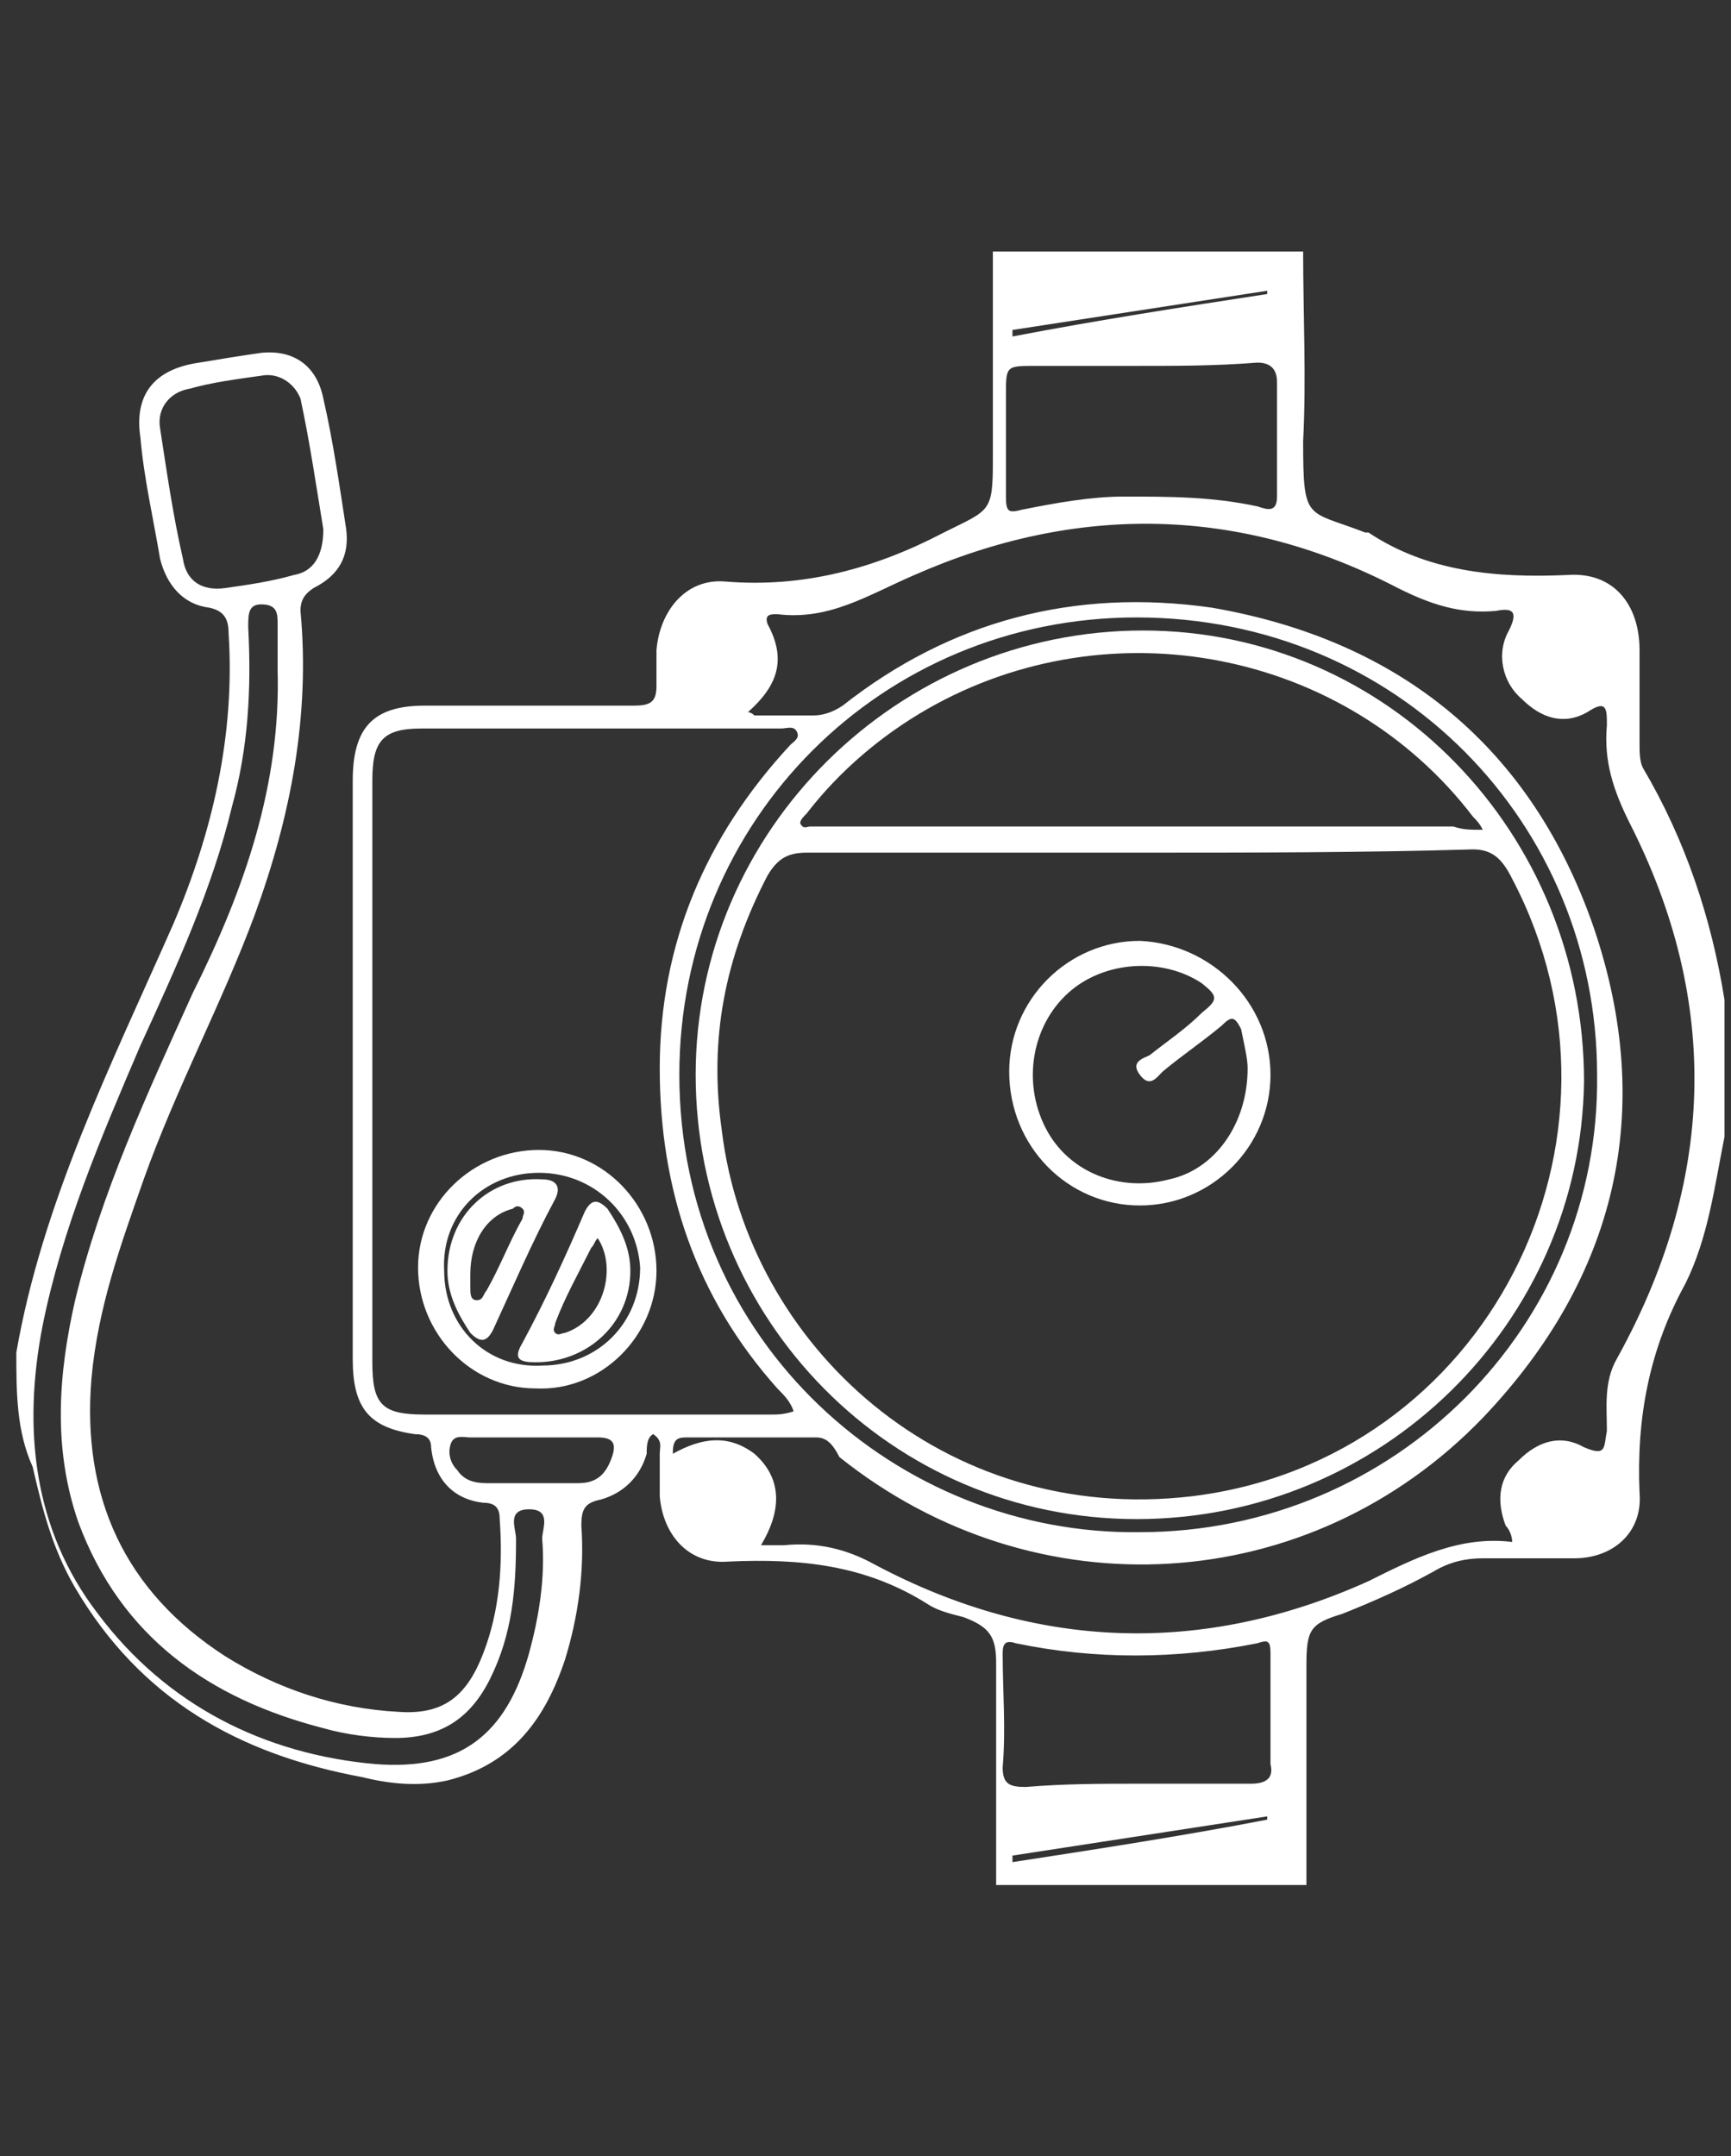 <?xml version="1.0" encoding="utf-8"?>
<!-- Generator: Adobe Illustrator 25.3.1, SVG Export Plug-In . SVG Version: 6.00 Build 0)  -->
<svg version="1.1" id="Calque_1" xmlns="http://www.w3.org/2000/svg" xmlns:xlink="http://www.w3.org/1999/xlink" x="0px" y="0px"
	 viewBox="0 0 53 66" style="enable-background:new 0 0 53 66;" xml:space="preserve">
<rect x="0" y="0" width="53" height="66" fill="#333333" stroke="none"/>
<style type="text/css">
	.st0{fill:#FFFFFF;}
</style>
<g id="tJYn1H_00000038398638116709812240000001675058594490671752_">
	<g>
		<path class="st0" d="M0.5,41.4c0.8-4.6,2.9-8.8,4.8-13.1c1.2-2.8,1.9-5.8,1.7-8.9c0-0.4-0.1-0.7-0.6-0.8c-0.8-0.1-1.3-0.7-1.5-1.5
			c-0.2-1.2-0.5-2.5-0.6-3.7c-0.2-1.3,0.4-2.1,1.8-2.3C6.7,11,7.3,10.9,8,10.8c1-0.1,1.7,0.4,1.9,1.4c0.3,1.3,0.5,2.7,0.7,4
			c0.1,0.8-0.2,1.4-1,1.8c-0.3,0.2-0.4,0.4-0.4,0.7c0.3,3.2-0.3,6.3-1.4,9.3c-1,2.7-2.4,5.3-3.4,8.1c-0.7,2-1.4,3.9-1.6,6.1
			c-0.3,3.6,1,6.5,4.1,8.5c1.6,1,3.4,1.6,5.3,1.7c1.4,0.1,2.1-0.5,2.6-1.8c0.5-1.3,0.6-2.7,0.5-4.1c0-0.3-0.1-0.5-0.5-0.5
			c-0.9-0.1-1.5-0.7-1.6-1.7c0-0.3-0.2-0.4-0.5-0.4c-1.4-0.2-1.9-0.8-1.9-2.3c0-5.9,0-11.8,0-17.7c0-1.6,0.6-2.3,2.2-2.3
			c2.1,0,4.2,0,6.4,0c0.5,0,0.7-0.1,0.7-0.6c0-0.4,0-0.7,0-1.1c0.1-1.2,0.9-2.2,2.1-2.1c2.4,0.2,4.6-0.4,6.7-1.5
			c1.4-0.7,1.5-0.6,1.5-2.2c0-2.1,0-4.2,0-6.4c3.2,0,6.3,0,9.5,0c0,1.9,0.1,3.9,0,5.8c0,2.5,0.1,2.1,1.9,2.8c0,0,0,0,0.1,0
			c1.8,1.2,3.9,1.4,6.1,1.3c1.4-0.1,2.2,0.9,2.2,2.3c0,1,0,1.9,0,2.9c0,0.2,0,0.5,0.1,0.7c1.3,2.2,2.1,4.6,2.5,7.1
			c0,1.4,0,2.8,0,4.2c-0.3,1.5-0.5,3.1-1.2,4.5c-1.1,2-1.5,4.1-1.4,6.4c0.1,1.2-0.8,2-2,2c-0.9,0-1.9,0-2.8,0c-0.5,0-1,0.1-1.5,0.4
			c-0.9,0.5-1.8,0.9-2.8,1.3c-1,0.3-1.1,0.5-1.1,1.6c0,2.2,0,4.5,0,6.7c-3.2,0-6.3,0-9.5,0c0-0.3,0-0.6,0-0.8c0-2,0-4,0-6
			c0-0.8-0.2-1.1-1-1.4c-0.4-0.1-0.8-0.2-1.1-0.4c-1.9-1.2-3.9-1.4-6.1-1.3c-1.2,0.1-2-0.8-2.1-2c0-0.4,0-0.9,0-1.3
			c0-0.2,0.1-0.4-0.2-0.6c-0.2,0.1-0.2,0.4-0.2,0.6c-0.2,0.7-0.7,1.2-1.4,1.4c-0.5,0.1-0.6,0.3-0.6,0.8c0.1,1.4-0.1,2.8-0.5,4.1
			c-0.6,1.8-1.6,3.2-3.6,3.7c-0.9,0.2-1.8,0.1-2.6-0.1c-3.8-0.7-6.8-2.4-8.8-5.8c-0.7-1.2-1-2.4-1.3-3.7C0.5,43.8,0.5,42.6,0.5,41.4
			z M46.3,47.2c0-0.2-0.1-0.4-0.2-0.5c-0.3-0.8-0.2-1.5,0.4-2c0.6-0.6,1.3-0.8,2-0.4c0.7,0.3,0.6,0,0.7-0.5c0-0.7-0.1-1.5,0.3-2.2
			c3-5.4,3.2-10.9,0.4-16.4c-0.5-1-0.8-1.9-0.7-3c0-0.5,0-0.8-0.6-0.4c-0.7,0.4-1.4,0.2-2-0.4c-0.6-0.5-0.8-1.4-0.4-2.1
			c0.3-0.6,0.1-0.7-0.4-0.6c-1.1,0.1-2-0.2-3-0.7c-4.8-2.5-9.8-2.6-14.8-0.4c-1.4,0.6-2.6,1.4-4.2,1.2c-0.2,0-0.4,0-0.3,0.3
			c0.6,1.1,0.3,1.9-0.6,2.7c0.1,0,0.2,0.1,0.2,0.1c0.6,0,1.2,0,1.8,0c0.3,0,0.6-0.1,0.9-0.3c3.3-2.6,7.1-3.6,11.3-3
			c5.8,1,9.8,4.3,11.7,9.8c1.9,5.6,0.7,10.7-3.4,15c-5.3,5.5-13.7,6-19.7,1.2C25.5,44.2,25.3,44,25,44c-1.3,0-2.7,0-4,0
			c-0.3,0-0.4,0.1-0.4,0.5c0.9-0.5,1.7-0.6,2.5,0c0.9,0.8,0.8,1.8,0.2,2.8c0.3,0,0.5,0,0.7,0c1-0.1,1.9,0.1,2.8,0.6
			c4.9,2.6,10,2.8,15.1,0.5C43.3,47.7,44.7,47,46.3,47.2C46.3,47.2,46.3,47.2,46.3,47.2z M24.3,43.2c-0.1-0.3-0.3-0.5-0.5-0.7
			c-2.5-2.8-3.6-6.1-3.6-9.8c0-3.8,1.4-7.1,4-9.9c0.1-0.1,0.3-0.2,0.2-0.4c-0.1-0.2-0.3-0.1-0.5-0.1c-3.7,0-7.4,0-11,0
			c-1.2,0-1.5,0.4-1.5,1.6c0,5.9,0,11.9,0,17.8c0,1.3,0.3,1.6,1.6,1.6c3.5,0,7.1,0,10.6,0C23.8,43.3,24,43.3,24.3,43.2z M8.5,20.5
			c0-0.5,0-1,0-1.4c0-0.3,0-0.6-0.5-0.6c-0.4,0-0.4,0.3-0.4,0.7c0.1,1.9,0,3.7-0.5,5.5c-0.6,2.5-1.7,4.9-2.8,7.3
			c-1.2,2.8-2.4,5.6-3,8.6c-0.6,3.1-0.3,6.2,1.7,8.8c2.1,2.8,5.1,4.3,8.5,4.6c2.6,0.2,4-0.9,4.7-3.4c0.3-1.1,0.5-2.3,0.4-3.5
			c0-0.3,0.3-0.9-0.4-0.9c-0.7,0-0.4,0.6-0.4,0.9c0,1.5-0.1,2.9-0.8,4.3c-0.6,1.2-1.5,1.8-2.9,1.8c-0.7,0-1.5-0.1-2.2-0.3
			c-3.5-0.9-6.2-2.8-7.5-6.3c-0.8-2.3-0.6-4.6-0.1-6.8c0.8-3.3,2.2-6.3,3.6-9.4C7.5,27.2,8.6,24,8.5,20.5z M34.9,46.9
			c7.8,0,14.1-6.3,14-14c0-7.7-6.1-14-14.1-14c-7.8,0-14,6.2-14,14C20.8,41.1,27.5,47,34.9,46.9z M34.9,11.2c-1.1,0-2.2,0-3.2,0
			c-0.9,0-0.9,0-0.9,0.9c0,1,0,2.1,0,3.1c0,0.5,0.1,0.5,0.5,0.4c1-0.2,2.1-0.4,3.1-0.4c1.4,0,2.7,0,4.1,0.3c0.3,0.1,0.6,0.2,0.6-0.3
			c0-1.2,0-2.3,0-3.5c0-0.4-0.2-0.6-0.6-0.6C37.2,11.2,36.1,11.2,34.9,11.2z M34.9,54.6c1.1,0,2.3,0,3.4,0c0.5,0,0.7-0.2,0.6-0.6
			c0-1.1,0-2.3,0-3.4c0-0.4-0.1-0.4-0.4-0.3c-2.5,0.5-5,0.5-7.4,0c-0.3-0.1-0.4,0-0.4,0.3c0,1.2,0.1,2.3,0,3.5
			c0,0.5,0.2,0.6,0.7,0.6C32.6,54.6,33.7,54.6,34.9,54.6z M9.9,16.2c-0.2-1.2-0.4-2.6-0.7-4C9,11.7,8.5,11.4,8,11.5
			c-0.7,0.1-1.5,0.2-2.2,0.4c-0.6,0.1-1,0.6-0.9,1.2c0.2,1.3,0.4,2.7,0.7,4c0.1,0.7,0.6,1,1.3,0.9c0.7-0.1,1.4-0.2,2.1-0.4
			C9.6,17.5,9.9,17,9.9,16.2z M16.3,44c-0.6,0-1.3,0-1.9,0c-0.2,0-0.5-0.1-0.6,0.2c-0.1,0.3,0,0.6,0.2,0.8c0.2,0.3,0.5,0.4,0.9,0.4
			c0.9,0,1.9,0,2.8,0c0.5,0,0.8-0.2,1-0.7c0.2-0.5,0.1-0.7-0.4-0.7C17.6,44,17,44,16.3,44z M38.8,9c0,0,0-0.1,0-0.1
			c-2.6,0.4-5.2,0.8-7.8,1.2c0,0.1,0,0.1,0,0.2C33.6,9.8,36.2,9.4,38.8,9z M38.8,55.7c0,0,0-0.1,0-0.1c-2.6,0.4-5.2,0.8-7.8,1.2
			c0,0.1,0,0.1,0,0.2C33.6,56.6,36.2,56.2,38.8,55.7z"/>
		<path class="st0" d="M16.5,35.2c2,0,3.6,1.7,3.6,3.7c0,2-1.7,3.7-3.7,3.6c-2,0-3.6-1.7-3.6-3.7C12.8,36.8,14.5,35.2,16.5,35.2z
			 M16.5,35.9c-1.7,0-3,1.3-2.9,3c0,1.7,1.3,3,3,2.9c1.7,0,3-1.3,3-3C19.5,37.2,18.2,35.9,16.5,35.9z"/>
		<path class="st0" d="M34.8,46.5c-7.5,0-13.5-6.1-13.5-13.6c0-7.5,6.2-13.6,13.7-13.6c7.5,0,13.5,6.2,13.5,13.8
			C48.4,40.5,42.3,46.5,34.8,46.5z M34.9,26.1c-3.4,0-6.8,0-10.2,0c-0.6,0-0.9,0.2-1.2,0.7c-1.3,2.5-1.8,5-1.4,7.8
			c0.8,6.6,6.8,12.1,14.4,11.2c9-1.1,14-10.9,9.8-18.9C46,26.3,45.7,26,45.1,26C41.7,26.1,38.3,26.1,34.9,26.1z M45.4,25.4
			c-0.1-0.2-0.2-0.3-0.3-0.4c-3.9-5.1-11.1-6.5-16.7-3.3c-1.4,0.8-2.7,1.9-3.7,3.2c-0.1,0.1-0.2,0.2-0.2,0.3
			c0.1,0.2,0.2,0.1,0.3,0.1c0.1,0,0.3,0,0.4,0c6.4,0,12.9,0,19.3,0C44.8,25.4,45,25.4,45.4,25.4z"/>
		<path class="st0" d="M13.7,38.9c0-1.7,1.3-2.9,2.9-2.8c0.4,0,0.6,0.2,0.4,0.6c-0.7,1.3-1.3,2.7-1.9,4c-0.2,0.4-0.4,0.4-0.7,0.1
			C14,40.2,13.7,39.6,13.7,38.9z M14.4,39c0,0.1,0,0.2,0,0.4c0,0.2,0,0.4,0.2,0.4c0.2,0,0.2-0.2,0.3-0.3c0.4-0.7,0.7-1.5,1.1-2.2
			c0-0.1,0.1-0.2,0-0.3c-0.1-0.1-0.2-0.1-0.3,0C14.9,37.2,14.4,38,14.4,39z"/>
		<path class="st0" d="M19.3,38.9c0,1.6-1.3,2.8-2.9,2.8c-0.5,0-0.7-0.1-0.4-0.6c0.7-1.3,1.3-2.6,1.9-4c0.2-0.4,0.4-0.4,0.7-0.1
			C19,37.6,19.3,38.2,19.3,38.9z M18.3,37.9c-0.1,0.1-0.1,0.2-0.2,0.3c-0.4,0.8-0.8,1.5-1.1,2.3c0,0.1-0.1,0.2,0,0.3
			c0.1,0.1,0.2,0,0.3,0C18.5,40.4,18.9,38.8,18.3,37.9z"/>
		<path class="st0" d="M38.9,32.9c0,2.2-1.8,4-4,4c-2.2,0-4-1.8-4-4.1c0-2.2,1.8-4,4-4C37.1,28.9,38.9,30.7,38.9,32.9z M38.2,32.7
			c0-0.3-0.1-0.7-0.2-1.2c-0.2-0.4-0.3-0.4-0.6-0.1c-0.6,0.5-1.2,0.9-1.8,1.4c-0.2,0.2-0.4,0.5-0.7,0.1c-0.3-0.4,0.1-0.5,0.3-0.6
			c0.5-0.4,1.1-0.8,1.6-1.3c0.5-0.4,0.5-0.5,0-0.9c-1.2-0.8-3-0.7-4.1,0.3c-1.1,1-1.4,2.7-0.7,4.1c0.7,1.4,2.3,2,3.8,1.6
			C37.2,35.8,38.2,34.4,38.2,32.7z"/>
	</g>
</g>
</svg>
